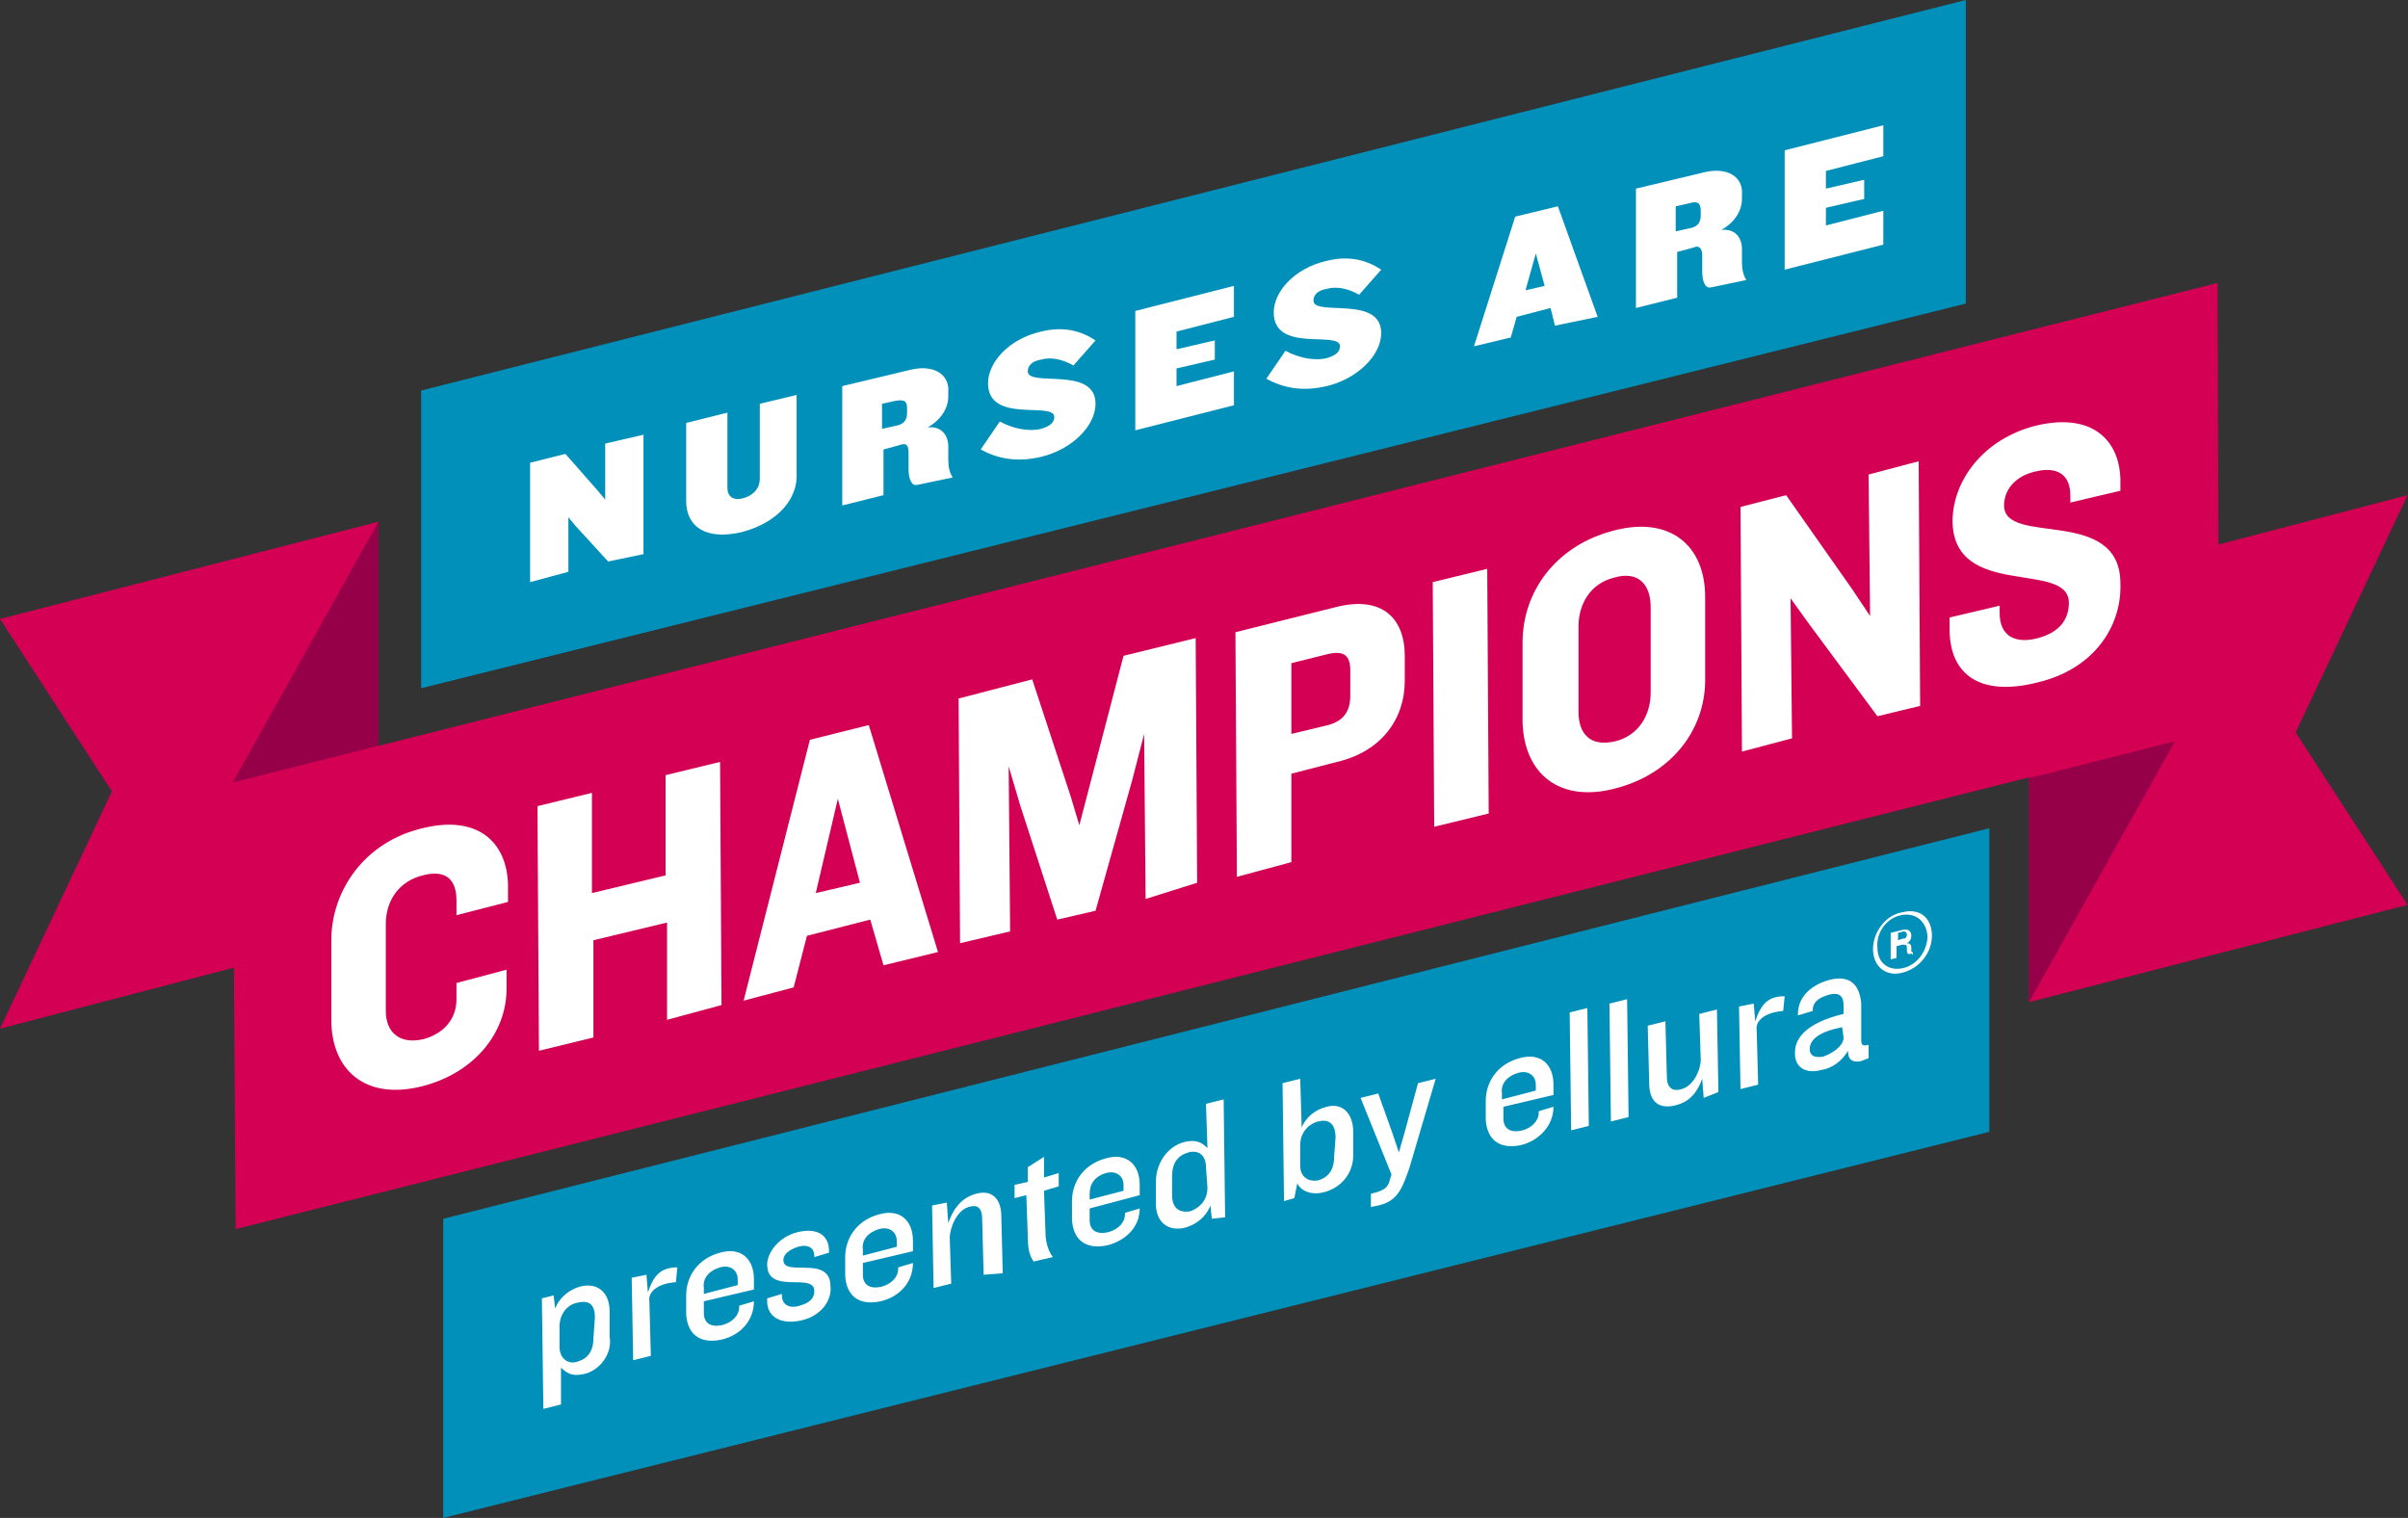 <svg xmlns="http://www.w3.org/2000/svg" width="349" height="220" viewBox="0 0 349 220">
  <rect x="0" y="0" width="349" height="220" fill="#333333" stroke="none"/>
  <g fill="none" fill-rule="evenodd">
    <g fill-rule="nonzero">
      <polygon fill="#0090BA" points="64.238 220 64.238 176.641 288.323 120.039 288.323 164.039"/>
      <path fill="#D40054" d="M294.085,145.243 L294.085,86.078 L348.933,71.767 L332.713,106.155 L348.933,131.146 L294.085,145.243 Z M54.848,75.612 L54.848,134.777 L0,149.087 L16.22,114.699 L0,89.709 L54.848,75.612 Z"/>
      <polygon fill="#0090BA" points="61.037 99.748 61.037 56.602 284.909 0 284.909 44"/>
      <path fill="#FFF" d="M88.14,81.379 L83.445,76.252 L82.378,74.971 L82.378,82.874 L76.829,84.369 L76.829,67.068 L81.951,65.786 L86.646,71.126 L87.713,72.408 L87.713,64.291 L93.262,63.01 L93.262,80.311 L88.14,81.379 Z M107.561,77.107 C102.226,78.388 99.451,76.252 99.451,72.621 L99.451,61.301 L105.427,59.806 L105.427,70.699 C105.427,71.981 106.28,72.621 107.774,72.194 C109.268,71.767 110.122,70.699 110.122,69.417 L110.122,58.524 L115.457,57.243 L115.457,68.563 C115.671,71.981 113.11,75.612 107.561,77.107 Z M132.957,70.272 C132.104,70.485 131.677,69.417 131.677,67.922 L131.677,65.573 C131.677,64.718 131.463,64.078 130.396,64.505 L128.049,65.146 L128.049,71.767 L122.073,73.262 L122.073,55.961 L131.89,53.612 C135.305,52.757 137.652,54.252 137.439,56.816 L137.439,57.456 C137.439,59.165 136.372,60.874 134.451,61.942 C136.585,61.728 137.439,63.223 137.439,64.718 L137.439,66.641 C137.439,67.709 137.652,68.563 138.079,69.204 L132.957,70.272 L132.957,70.272 Z M131.463,59.165 C131.463,58.097 131.037,57.883 129.756,58.097 L127.835,58.524 L127.835,62.155 L129.756,61.728 C131.037,61.515 131.463,60.874 131.463,59.806 L131.463,59.165 Z M150.884,66.214 C147.256,67.068 144.482,66.427 142.134,65.146 L144.909,61.087 C146.829,62.155 149.177,62.583 150.884,62.155 C152.378,61.728 152.805,61.087 152.805,60.447 C152.805,58.097 143.201,61.515 143.201,55.534 C143.201,52.544 146.189,49.126 150.884,48.058 C154.299,47.204 156.86,48.058 158.78,49.34 L155.579,52.971 C154.085,52.117 152.378,51.689 150.884,52.117 C149.604,52.33 148.963,52.971 148.963,53.825 C148.963,56.175 158.78,52.971 158.78,58.524 C158.78,61.728 155.366,65.146 150.884,66.214 L150.884,66.214 Z M164.543,62.369 L164.543,45.068 L178.841,41.437 L178.841,45.922 L170.518,48.058 L170.518,50.621 L176.067,49.34 L176.067,52.117 L170.518,53.398 L170.518,55.961 L178.841,53.825 L178.841,58.738 L164.543,62.369 L164.543,62.369 Z M192.287,55.961 C188.659,56.816 185.884,56.175 183.537,54.893 L186.311,50.835 C188.232,51.903 190.579,52.33 192.287,51.903 C193.78,51.476 194.207,50.835 194.207,50.194 C194.207,47.845 184.604,51.262 184.604,45.282 C184.604,42.291 187.591,38.874 192.287,37.806 C195.701,36.951 198.262,37.806 200.183,39.087 L196.982,42.718 C195.488,41.864 193.78,41.437 192.287,41.864 C191.006,42.078 190.366,42.718 190.366,43.573 C190.366,45.922 200.183,42.718 200.183,48.272 C200.183,51.476 196.768,54.893 192.287,55.961 L192.287,55.961 Z M225.366,47.204 L224.726,44.641 L219.817,45.922 L218.963,48.913 L213.628,50.194 L219.604,31.398 L225.793,29.903 L231.555,45.922 L225.366,47.204 L225.366,47.204 Z M222.591,36.738 L221.098,42.078 L223.872,41.437 L222.591,36.738 Z M247.988,41.65 C247.134,41.864 246.707,40.796 246.707,39.301 L246.707,36.951 C246.707,36.097 246.28,35.456 245.427,35.883 L243.079,36.524 L243.079,43.146 L237.104,44.641 L237.104,27.34 L246.921,24.99 C250.335,24.136 252.683,25.631 252.47,28.194 L252.47,28.835 C252.47,30.544 251.402,32.252 249.482,33.32 C251.616,33.107 252.47,34.602 252.47,36.097 L252.47,38.019 C252.47,39.087 252.683,39.942 253.11,40.583 L247.988,41.65 L247.988,41.65 Z M246.494,30.544 C246.494,29.476 246.067,29.049 244.787,29.476 L242.866,29.903 L242.866,33.534 L244.787,33.107 C246.067,32.893 246.494,32.252 246.494,31.184 L246.494,30.544 L246.494,30.544 Z M258.659,39.087 L258.659,21.786 L272.957,18.155 L272.957,22.641 L264.634,24.777 L264.634,27.34 L270.183,26.058 L270.183,28.835 L264.634,30.117 L264.634,32.68 L272.957,30.544 L272.957,35.456 L258.659,39.087 Z"/>
      <polygon fill="#D40054" points="321.616 105.728 34.146 178.136 33.72 113.417 321.402 41.01"/>
      <path fill="#FFF" d="M66.159,132.641 L66.159,130.505 C66.159,127.301 64.451,126.019 61.25,126.874 C57.835,127.728 55.915,130.505 55.915,133.922 L55.915,146.524 C55.915,149.728 58.049,151.437 61.463,150.583 C64.451,149.728 66.159,147.592 66.159,144.816 L66.159,142.466 L73.415,140.544 L73.415,143.32 C73.415,149.728 68.72,155.495 61.25,157.417 C52.927,159.553 48.018,155.068 48.018,147.806 L48.018,136.272 C48.018,129.01 52.927,121.961 61.25,120.039 C68.933,118.117 73.415,121.748 73.628,128.155 L73.628,130.718 L66.159,132.641 L66.159,132.641 Z M96.677,147.806 L96.677,133.709 L86.006,136.272 L86.006,150.369 L78.11,152.291 L77.896,116.835 L85.793,114.913 L85.793,129.437 L96.463,126.874 L96.463,112.35 L104.36,110.427 L104.573,145.67 L96.677,147.806 L96.677,147.806 Z M128.049,139.903 L126.128,133.282 L116.951,135.631 L115.03,143.107 L107.774,145.029 L117.378,107.223 L125.915,105.087 L135.945,137.981 L128.049,139.903 L128.049,139.903 Z M121.433,115.767 L118.232,129.437 L124.634,127.942 L121.433,115.767 L121.433,115.767 Z M166.037,130.291 L165.823,106.369 L164.116,112.99 L158.78,132 L153.232,133.282 L147.896,116.835 L146.189,111.068 L146.402,134.99 L139.146,136.699 L138.933,101.243 L149.604,98.466 L155.152,115.34 L156.433,119.612 L157.713,114.699 L162.835,95.049 L173.293,92.485 L173.506,127.942 L166.037,130.291 L166.037,130.291 Z M193.78,110.427 L187.165,112.136 L187.165,124.951 L179.268,127.087 L179.055,91.631 L193.567,88 C200.183,86.291 203.598,89.495 203.598,95.049 L203.598,98.68 C203.598,104.233 200.183,108.932 193.78,110.427 L193.78,110.427 Z M195.701,97.184 C195.701,95.049 194.848,94.194 192.287,94.835 L187.165,96.117 L187.165,106.369 L192.5,105.087 C194.848,104.447 195.701,102.951 195.701,100.816 L195.701,97.184 L195.701,97.184 Z M207.866,119.825 L207.652,84.369 L215.549,82.447 L215.762,117.903 L207.866,119.825 Z M234.116,114.272 C226.006,116.408 220.884,112.136 220.671,104.66 L220.671,93.126 C220.671,85.65 225.579,79.029 233.902,76.893 C242.012,74.757 247.134,79.029 247.134,86.505 L247.134,98.039 C247.348,105.515 242.439,112.136 234.116,114.272 L234.116,114.272 Z M239.238,88 C239.238,84.796 237.53,82.66 233.902,83.728 C230.488,84.583 228.78,87.573 228.78,90.777 L228.78,103.165 C228.78,106.369 230.488,108.291 234.116,107.437 C237.53,106.583 239.238,103.592 239.238,100.388 L239.238,88 Z M272.104,103.806 L262.287,90.563 L259.512,86.718 L259.726,107.01 L252.47,108.932 L252.256,73.476 L258.872,71.767 L268.476,85.437 L271.037,89.282 L270.823,68.777 L278.079,66.854 L278.293,102.311 L272.104,103.806 Z M295.366,98.893 C287.043,101.029 282.561,97.825 282.561,91.204 L282.561,89.495 L289.817,87.786 L289.817,88.854 C289.817,92.272 292.165,93.34 295.366,92.485 C298.567,91.631 299.848,89.709 299.848,87.359 C299.848,81.165 283.201,86.932 282.988,75.612 C282.988,69.631 287.47,63.65 294.939,61.728 C302.622,59.806 307.104,63.223 307.317,69.417 L307.317,71.126 L300.061,72.835 L300.061,71.767 C300.061,68.99 298.354,67.495 294.939,68.35 C292.165,68.99 290.457,70.913 290.457,73.262 C290.457,79.243 307.317,73.262 307.317,84.583 C307.53,90.777 303.476,96.971 295.366,98.893 Z"/>
      <path fill="#960048" d="M33.72,113.417 L54.848,108.078 L54.848,75.612 L33.72,113.417 Z M315.213,107.437 L294.085,112.777 L294.085,145.243 L315.213,107.437 Z"/>
    </g>
    <path fill="#FFF" fill-rule="nonzero" d="M84.939,199.068 C83.232,199.495 82.378,199.282 81.311,198.214 L81.311,203.553 L78.75,204.194 L78.537,188.175 L80.244,187.748 L80.457,189.67 C81.098,187.961 82.591,186.893 84.085,186.466 C86.646,185.825 88.354,187.32 88.354,190.097 L88.354,193.728 C88.78,196.078 87.073,198.427 84.939,199.068 L84.939,199.068 Z M86.22,190.951 C86.22,189.029 85.366,188.388 83.659,188.816 C82.378,189.029 81.098,190.311 81.098,192.233 L81.098,195.223 C81.098,196.932 82.378,197.786 83.659,197.359 C85.152,196.932 86.006,195.864 86.006,193.942 L86.22,190.951 Z M97.957,185.825 C95.183,186.039 93.902,187.32 94.116,188.602 L94.329,196.505 L91.768,197.146 L91.555,185.184 L93.689,184.757 L93.902,187.32 C94.756,184.757 95.823,183.689 98.171,183.689 L97.957,185.825 Z M104.573,194.155 C101.585,194.796 99.665,193.515 99.451,190.524 L99.451,187.748 C99.451,184.971 101.159,182.408 104.36,181.553 C107.348,180.699 109.268,182.408 109.268,185.398 L109.268,186.893 L102.012,188.602 L102.012,190.311 C102.012,191.806 103.079,192.447 104.787,192.019 C106.28,191.592 107.134,190.524 107.134,189.456 L107.134,189.243 L109.268,188.602 C109.268,191.379 107.348,193.515 104.573,194.155 L104.573,194.155 Z M106.921,185.398 C106.921,184.117 105.854,183.262 104.36,183.689 C102.866,184.117 101.799,185.184 102.012,186.68 L102.012,187.534 L106.921,186.252 L106.921,185.398 L106.921,185.398 Z M116.098,191.379 C113.323,192.019 111.189,190.951 111.189,188.602 L111.189,188.175 L113.323,187.534 L113.323,187.748 C113.323,189.243 114.604,189.67 115.884,189.243 C117.378,188.816 118.018,188.175 118.018,187.107 C118.018,184.33 111.189,187.748 111.189,183.262 C111.189,181.553 112.896,179.204 115.671,178.563 C118.445,177.922 120.152,178.99 120.152,181.34 L120.152,181.553 L118.018,182.194 L118.018,181.981 C118.018,180.913 117.165,180.272 115.671,180.699 C114.39,181.126 113.537,181.767 113.537,182.621 C113.537,185.184 120.366,181.767 120.366,186.466 C120.579,188.388 119.085,190.738 116.098,191.379 L116.098,191.379 Z M127.622,188.602 C124.634,189.243 122.713,187.961 122.5,184.971 L122.5,182.194 C122.5,179.417 124.207,176.854 127.409,176 C130.396,175.146 132.317,176.854 132.317,179.845 L132.317,181.34 L125.061,183.049 L125.061,184.757 C125.061,186.252 126.128,186.893 127.835,186.466 C129.329,186.039 130.183,184.971 130.183,183.903 L130.183,183.689 L132.317,183.049 C132.317,185.825 130.396,187.961 127.622,188.602 L127.622,188.602 Z M129.97,179.845 C129.97,178.563 128.902,177.709 127.409,178.136 C125.915,178.563 124.848,179.631 125.061,181.126 L125.061,181.981 L129.97,180.699 L129.97,179.845 L129.97,179.845 Z M142.561,184.757 L142.348,176.641 C142.348,175.146 141.707,174.505 140.427,174.932 C138.72,175.359 137.652,177.922 137.652,179.417 L137.866,186.039 L135.305,186.68 L135.091,174.718 L137.226,174.291 L137.439,177.282 C138.293,174.718 139.787,173.437 141.494,173.01 C143.841,172.369 145.122,173.864 145.122,176.214 L145.335,184.544 L142.561,184.757 L142.561,184.757 Z M151.311,172.583 L151.524,178.563 C151.524,180.058 151.951,181.34 152.591,182.194 L149.817,182.835 C149.177,181.981 148.963,180.913 148.963,179.204 L148.75,173.223 L147.043,173.65 L147.043,171.728 L148.963,171.301 L148.963,169.165 L151.311,167.67 L151.311,170.66 L153.445,170.019 L153.445,171.942 L151.311,172.583 Z M160.488,180.485 C157.5,181.126 155.579,179.845 155.366,176.854 L155.366,174.078 C155.366,171.301 157.073,168.738 160.274,167.883 C163.262,167.029 165.183,168.738 165.183,171.728 L165.183,173.223 L157.927,175.146 L157.927,176.854 C157.927,178.35 158.994,178.99 160.701,178.563 C162.195,178.136 163.049,177.068 163.049,176 L163.049,175.786 L165.183,175.146 C165.183,177.922 163.049,179.845 160.488,180.485 L160.488,180.485 Z M162.835,171.728 C162.835,170.447 161.768,169.592 160.274,170.019 C158.78,170.447 157.927,171.515 157.927,173.01 L157.927,173.864 L162.835,172.583 L162.835,171.728 L162.835,171.728 Z M175.64,176.641 L175.427,174.718 C174.787,176.427 173.293,177.495 171.799,177.922 C169.238,178.563 167.53,177.068 167.53,174.505 L167.53,171.301 C167.53,168.524 169.238,166.175 171.585,165.534 C173.293,165.107 174.146,165.534 175,166.388 L174.787,159.981 L177.348,159.34 L177.561,176.427 L175.64,176.641 Z M174.787,169.165 C174.787,167.456 173.72,166.602 172.226,167.029 C170.732,167.456 169.878,168.524 169.878,170.447 L169.878,173.223 C169.878,175.146 170.945,175.786 172.439,175.573 C173.72,175.146 175,174.078 175,172.155 L174.787,169.165 L174.787,169.165 Z M191.86,172.796 C190.366,173.223 188.659,172.796 188.018,171.515 L187.591,173.65 L186.098,174.078 L185.884,156.99 L188.445,156.35 L188.659,163.398 C189.299,161.903 190.579,160.835 192.287,160.408 C194.634,159.767 196.128,161.476 196.128,164.039 L196.128,167.456 C196.128,170.019 194.421,172.155 191.86,172.796 Z M193.567,164.893 C193.567,162.971 192.713,162.117 191.006,162.544 C189.512,162.971 188.445,164.252 188.445,165.961 L188.445,168.951 C188.445,170.66 189.726,171.301 191.006,171.087 C192.5,170.66 193.354,169.592 193.354,167.67 L193.567,164.893 L193.567,164.893 Z M204.238,169.379 C203.171,172.369 202.53,174.078 199.756,174.718 L198.689,174.932 L198.689,173.01 L199.543,172.796 C200.823,172.369 201.25,171.942 201.463,170.874 L201.677,170.233 L197.195,159.126 L199.756,158.485 L201.89,164.466 L202.744,167.029 L203.598,164.039 L205.518,156.99 L208.079,156.35 L204.238,169.379 L204.238,169.379 Z M220.457,165.961 C217.47,166.602 215.549,165.32 215.335,162.33 L215.335,159.553 C215.335,156.777 217.043,154.214 220.244,153.359 C223.232,152.505 225.152,154.214 225.152,157.204 L225.152,158.699 L217.896,160.408 L217.896,162.117 C217.896,163.612 218.963,164.252 220.671,163.825 C222.165,163.398 223.018,162.33 223.018,161.262 L223.018,161.049 L225.152,160.408 C225.152,163.184 223.018,165.32 220.457,165.961 L220.457,165.961 Z M222.591,157.204 C222.591,155.922 221.524,155.068 220.03,155.495 C218.537,155.922 217.47,156.99 217.683,158.485 L217.683,159.34 L222.591,158.058 L222.591,157.204 L222.591,157.204 Z M227.713,163.825 L227.5,146.738 L230.061,146.097 L230.274,163.184 L227.713,163.825 Z M233.476,162.544 L233.262,145.456 L235.823,144.816 L236.037,161.903 L233.476,162.544 Z M246.921,159.126 L246.707,156.35 C245.854,158.699 244.573,159.767 242.866,160.194 C240.305,160.835 239.024,159.553 239.024,156.99 L238.811,148.66 L241.372,148.019 L241.585,156.136 C241.585,157.631 242.439,158.272 243.72,157.845 C245.427,157.417 246.494,155.068 246.494,153.573 L246.28,146.951 L248.841,146.311 L249.055,158.272 L246.921,159.126 L246.921,159.126 Z M258.445,146.524 C255.671,146.738 254.39,148.019 254.604,149.301 L254.817,157.204 L252.256,157.845 L252.043,145.883 L254.177,145.456 L254.39,148.019 C255.244,145.456 256.311,144.388 258.659,144.388 L258.445,146.524 Z M269.756,153.786 C268.689,154 267.835,153.786 267.835,152.291 C266.982,153.786 265.488,154.854 263.994,155.068 C261.646,155.709 260.152,154.641 260.152,152.718 L260.152,152.505 C260.152,149.515 263.567,147.806 267.195,146.951 L267.195,145.67 C267.195,144.388 266.555,143.748 265.061,144.175 C263.567,144.602 262.713,145.243 262.713,146.524 L260.579,147.165 L260.579,146.951 C260.579,144.816 262.073,142.893 265.061,142.039 C268.262,141.184 269.543,142.893 269.756,145.456 L269.756,150.796 C269.756,151.437 269.97,151.65 270.823,151.437 L270.823,153.359 L269.756,153.786 L269.756,153.786 Z M266.982,148.874 C263.78,149.515 262.287,150.583 262.287,152.078 C262.287,152.932 262.927,153.359 264.207,153.146 C265.488,152.718 267.195,151.65 267.195,150.369 L266.982,148.874 L266.982,148.874 Z M275.732,140.971 C273.384,141.612 271.463,140.117 271.463,137.553 C271.463,135.204 273.171,132.641 275.732,132.214 C278.293,131.573 280,133.068 280,135.631 C280,137.981 278.293,140.33 275.732,140.971 Z M275.518,132.641 C273.384,133.068 271.89,135.204 272.104,137.34 C272.104,139.476 273.598,140.757 275.732,140.33 C277.866,139.903 279.36,137.767 279.36,135.631 C279.146,133.495 277.652,132.214 275.518,132.641 L275.518,132.641 Z M277.012,138.194 C276.585,138.408 276.372,138.194 276.372,137.767 L276.372,137.34 C276.372,136.913 276.159,136.913 275.732,136.913 L274.878,137.126 L274.878,138.835 L274.024,139.049 L274.024,135.204 L275.732,134.777 C276.585,134.563 277.012,134.99 277.012,135.631 C277.012,136.058 276.799,136.485 276.372,136.699 C276.799,136.699 277.012,136.913 277.012,137.34 L277.012,137.767 C277.012,137.981 277.012,137.981 277.226,137.981 L277.226,138.408 L277.012,138.194 L277.012,138.194 Z M276.372,135.417 C276.372,135.204 276.159,134.99 275.945,134.99 L275.091,135.204 L275.091,136.272 L275.732,136.058 C276.159,136.058 276.372,135.845 276.372,135.417 L276.372,135.417 Z"/>
  </g>
</svg>
